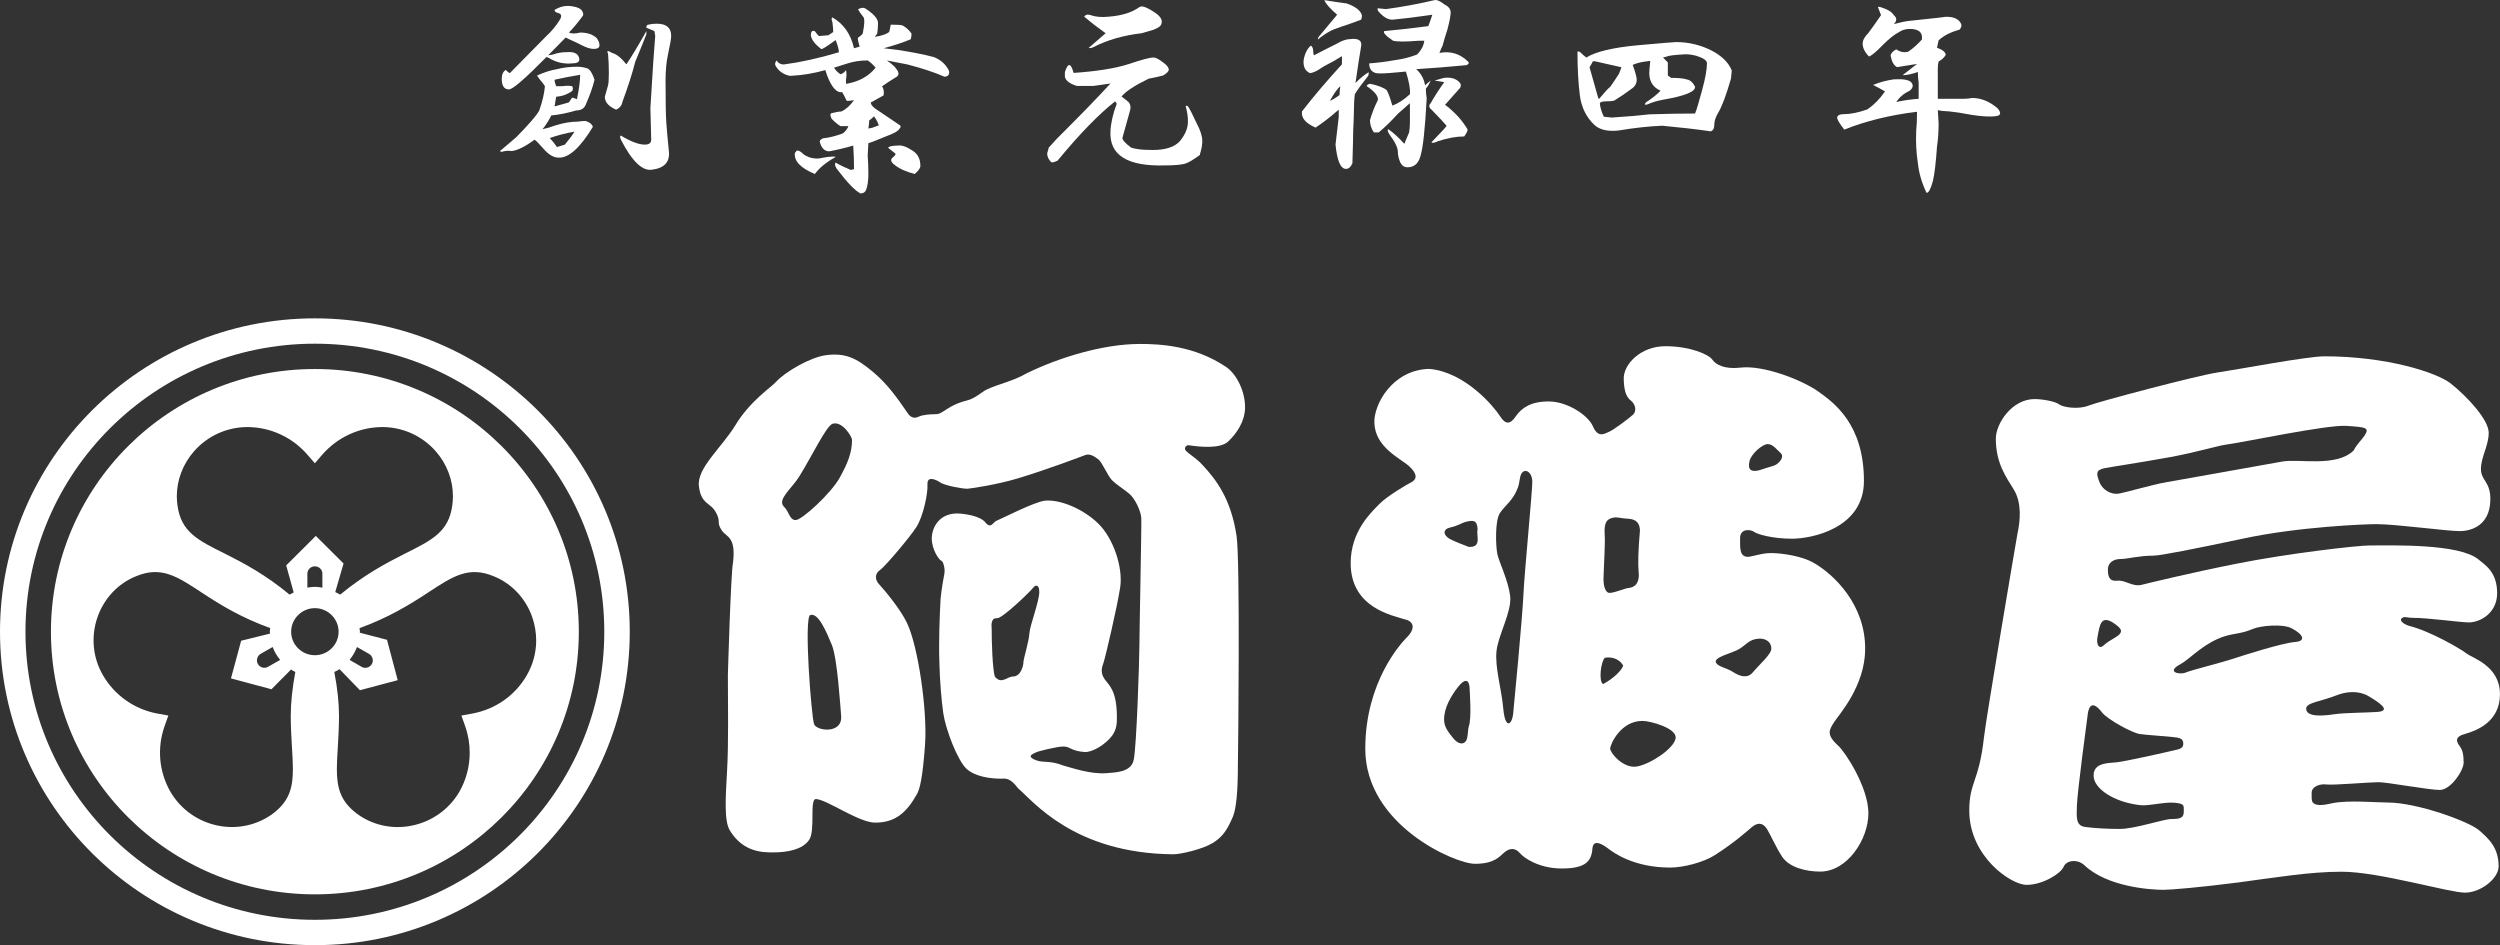 <?xml version="1.0" encoding="utf-8"?>
<!-- Generator: Adobe Illustrator 15.0.0, SVG Export Plug-In . SVG Version: 6.00 Build 0)  -->
<!DOCTYPE svg PUBLIC "-//W3C//DTD SVG 1.1//EN" "http://www.w3.org/Graphics/SVG/1.1/DTD/svg11.dtd">
<svg version="1.1" id="レイヤー_1" xmlns="http://www.w3.org/2000/svg" xmlns:xlink="http://www.w3.org/1999/xlink" x="0px"
	 y="0px" width="186.5px" height="70.509px" viewBox="-82 -25.509 186.5 70.509" enable-background="new -82 -25.509 186.5 70.509"
	 xml:space="preserve">
<rect x="-82" y="-25.509" width="186.5" height="70.509" fill="#333333" stroke="none"/>
<g>
	<g>
		<path fill-rule="evenodd" clip-rule="evenodd" fill="#FFFFFF" d="M-31.93-22.83c0,0.2-0.08,0.66-0.24,1.39
			c-0.12,0.56-0.18,1.21-0.18,1.94c0,1.57,0.02,2.64,0.06,3.2c0.04,0.53,0.1,1.19,0.18,2c0.12,0.85-0.3,1.33-1.25,1.45
			c-0.71,0.12-1.49-0.62-2.32-2.24c-0.08-0.2-0.08-0.3,0-0.3c0.75,0.45,1.35,0.67,1.78,0.67c0.32,0,0.48-0.12,0.48-0.37l-0.06-2.36
			c0.16-2.7,0.28-4.5,0.36-5.38l-0.06-0.36l-0.6-0.25v-0.06c0-0.12,0.08-0.18,0.24-0.18c0.12-0.04,0.3-0.06,0.54-0.06
			C-32.29-23.74-31.93-23.44-31.93-22.83z M-33.78-22.95c-0.24,0.6-0.51,1.29-0.83,2.05c-0.24,0.93-0.56,1.92-0.95,2.97
			c-0.05,0.28-0.2,0.48-0.48,0.6c-0.56-0.24-0.84-0.56-0.84-0.96c0.12-0.45,0.2-0.73,0.24-0.85c0.04-0.16,0.06-0.46,0.06-0.91
			c0-0.52-0.02-1.01-0.06-1.45c-0.12-0.24-0.02-0.26,0.3-0.06c0.32,0.08,0.68,0.36,1.07,0.85c0.36-0.53,0.86-1.36,1.49-2.48V-22.95z
			 M-40.63-19.56c0,0.12,0.04,0.28,0.12,0.48h0.47c0.28-0.04,0.52-0.04,0.72,0c0.08,0.12,0.08,0.24,0,0.36
			c-0.32,0.24-0.72,0.39-1.19,0.43l-0.12,0.72l1.07-0.3l0.24-0.36c0.16,0.04,0.28,0.08,0.36,0.12c0.16-0.77,0.24-1.37,0.24-1.82
			C-39.44-19.81-40.08-19.69-40.63-19.56z M-40.99-15.21c0.2,0.21,0.38,0.43,0.54,0.67l0.59-0.18l0.48-0.61l0.24-0.36
			C-39.82-15.57-40.43-15.41-40.99-15.21z M-38.55-24.65c0.08,0.16,0.08,0.28,0,0.36c-0.39,0.53-0.73,0.93-1.01,1.21
			c0.2,0.09,0.48,0.09,0.84,0c0.55,0,0.97,0.15,1.25,0.43c0.16,0.24,0.22,0.44,0.18,0.6c-0.04,0.13-0.18,0.19-0.42,0.19
			c-0.24,0-0.52-0.09-0.84-0.25c-0.31-0.16-0.65-0.32-1.01-0.48l-0.24-0.12l-1.31,1.33l0.36-0.06c0.32-0.12,0.67-0.18,1.07-0.18
			c0.56-0.04,0.86,0.14,0.9,0.54c0,0.2-0.18,0.3-0.54,0.3c-0.56,0.05-1.07-0.05-1.55-0.3c-0.12-0.08-0.24-0.14-0.36-0.18
			c-1.59,1.61-2.52,2.42-2.8,2.42c-0.36,0-0.54-0.26-0.54-0.79c0-0.32,0.1-0.54,0.3-0.66c0.12,0.12,0.22,0.2,0.3,0.24l2.74-2.78
			c0.36-0.33,0.68-0.71,0.96-1.15c0.19-0.29,0.18-0.47-0.06-0.55c-0.2-0.04-0.3-0.12-0.3-0.24c0.32-0.2,0.65-0.3,1.01-0.3
			C-39.02-25.03-38.66-24.89-38.55-24.65z M-38.19-20.41c0.2,0.08,0.38,0.36,0.54,0.85c-0.12,0.52-0.34,1.14-0.66,1.87
			c-0.12,0.28-0.35,0.42-0.71,0.42c-0.72,0.21-1.33,0.33-1.85,0.37c-0.2,0.4-0.42,0.74-0.66,1.03l0.48-0.12
			c0.68-0.25,1.27-0.39,1.79-0.43c0.2,0,0.46-0.02,0.77-0.06h0.18c0.28,0.08,0.46,0.22,0.54,0.43c-0.95,1.57-1.81,2.34-2.56,2.3
			c-0.36,0-0.72-0.21-1.08-0.61c-0.31-0.36-0.55-0.61-0.71-0.73c-0.72,0.53-1.29,0.81-1.73,0.85c-0.24-0.04-0.48-0.02-0.72,0.06
			c-0.16-0.04-0.17-0.08-0.06-0.12c0.32-0.28,0.7-0.6,1.14-0.97c0.95-0.97,1.53-1.63,1.72-2c0.24-0.68,0.38-1.29,0.42-1.81
			l-0.12-0.18c-0.24-0.28-0.39-0.49-0.47-0.61c0.51-0.24,1.01-0.4,1.49-0.48c0.47-0.12,0.97-0.18,1.49-0.18
			C-38.68-20.53-38.43-20.49-38.19-20.41z"/>
		<path fill-rule="evenodd" clip-rule="evenodd" fill="#FFFFFF" d="M-13.94-14.28c0.4,0.24,0.6,0.62,0.6,1.15
			c0,0.16-0.14,0.36-0.42,0.6c-0.63-0.16-1.13-0.38-1.49-0.67c-0.28-0.2-0.34-0.38-0.18-0.54c0.16-0.12,0.24-0.22,0.24-0.3
			l-0.54-0.43v-0.06c0.16-0.08,0.4-0.12,0.72-0.12C-14.73-14.69-14.37-14.57-13.94-14.28z M-17.22-15.92l0.3-0.06
			c0.12-0.04,0.28-0.1,0.48-0.18c-0.08-0.24-0.2-0.46-0.36-0.67c-0.12,0.12-0.24,0.22-0.36,0.31
			C-17.16-16.36-17.18-16.16-17.22-15.92z M-18.83-20.76l-0.95,0.3c0.12,0.2,0.28,0.36,0.48,0.49c0.16-0.04,0.3-0.15,0.41-0.31
			c0.05,0.2,0.05,0.45,0,0.73v0.3c0.96-0.16,1.69-0.56,2.21-1.21c-0.2-0.24-0.4-0.42-0.59-0.54C-17.83-21-18.35-20.92-18.83-20.76z
			 M-22.1-14.04c0.08,0.08,0.21,0.16,0.41,0.24c0.2,0.08,0.44,0.12,0.72,0.12l0.71-0.12c0.36-0.04,0.56-0.04,0.6,0
			c-0.72,0.4-1.23,0.83-1.55,1.27c-1.07-0.44-1.57-0.97-1.49-1.57c0.08-0.12,0.14-0.18,0.18-0.18C-22.4-14.28-22.26-14.2-22.1-14.04
			z M-16.5-23.79c0,0.29-0.02,0.55-0.06,0.79l-0.18,0.24c0.52-0.08,0.87-0.2,1.07-0.36c0.04-0.12,0.08-0.3,0.12-0.55
			c0.52,0,0.82,0.02,0.9,0.07c0.28,0.16,0.49,0.36,0.65,0.6c0,0.16-0.02,0.3-0.06,0.42c-0.59,0.25-1.27,0.47-2.02,0.67l1.01,0.12
			c1.07,0.16,1.99,0.34,2.74,0.54c0.52,0.21,0.9,0.55,1.13,1.03c0.04,0.28-0.07,0.43-0.35,0.43c-0.76-0.33-1.67-0.63-2.75-0.91
			l-1.54-0.3c0.23,0.16,0.43,0.32,0.59,0.48l0.18,0.24c0.16,0.24,0.12,0.43-0.12,0.55c-0.4,0.24-0.73,0.46-1.01,0.66
			c0.12,0.16,0.16,0.39,0.12,0.67l-0.96,0.54c0,0.12,0.1,0.27,0.3,0.43l1.79,1.21c0.16,0.08,0.18,0.18,0.06,0.3
			c-0.08,0.16-0.34,0.32-0.78,0.49c-0.31,0.12-0.71,0.28-1.19,0.48l-0.36,0.12l-0.05,0.91c0.03,0.4,0.05,0.87,0.05,1.39
			c0,0.49-0.05,0.89-0.18,1.21c-0.07,0.16-0.21,0.24-0.41,0.24c-0.4-0.2-1-0.82-1.79-1.87c-0.12-0.21-0.14-0.35-0.06-0.43
			c0.36,0.21,0.74,0.39,1.13,0.55l0.24-0.06c0-0.61-0.02-1.19-0.06-1.76c-0.52,0.16-1.11,0.3-1.79,0.43c-0.35,0-0.59-0.25-0.71-0.73
			c0-0.08,0.08-0.16,0.24-0.24c0.43-0.04,0.93-0.16,1.49-0.37c0.2-0.16,0.34-0.34,0.41-0.54h-0.59c-0.2-0.12-0.42-0.3-0.66-0.55
			c-0.12-0.24-0.12-0.38,0-0.42c0.32-0.08,0.56-0.12,0.72-0.12c0.35-0.16,0.67-0.45,0.95-0.85c-0.2,0.04-0.38,0.06-0.54,0.06
			c-0.15-0.32-0.27-0.54-0.35-0.66c-0.4,0.08-0.78-0.35-1.13-1.27l-0.12-0.37c-0.84,0.24-1.71,0.39-2.63,0.43
			c-0.47-0.09-0.83-0.33-1.07-0.73c-0.08-0.12-0.06-0.26,0.06-0.42c0.12,0.2,0.3,0.3,0.54,0.3c1.23-0.16,2.6-0.46,4.11-0.91
			c0-0.2-0.08-0.5-0.24-0.91c-0.68,0.49-1.03,0.71-1.07,0.67c-0.48-0.36-0.74-0.71-0.78-1.03c0-0.28,0.1-0.38,0.3-0.3
			c0.08,0.12,0.18,0.24,0.3,0.36l0.71-0.06l0.36-0.24c0-0.16-0.02-0.4-0.06-0.73c-0.08-0.2-0.08-0.32,0-0.36
			c0.84,0.48,1.37,1.25,1.61,2.3c0.16-0.04,0.3-0.08,0.42-0.12c-0.12-0.41-0.16-0.63-0.12-0.67c0.24-0.16,0.36-0.28,0.36-0.36
			c0.12-0.61,0.14-0.99,0.06-1.15c-0.2-0.24-0.34-0.45-0.42-0.61c0.24-0.12,0.42-0.14,0.54-0.06C-16.82-24.47-16.5-24.11-16.5-23.79
			z"/>
		<path fill-rule="evenodd" clip-rule="evenodd" fill="#FFFFFF" d="M4.11-24.6c0.44,0.28,0.62,0.56,0.54,0.84
			c-0.04,0.2-0.26,0.36-0.66,0.49l-0.83,0.24c-1.35,0.16-2.55,0.5-3.58,1.03c-0.16,0.08-0.28,0.1-0.36,0.06l1.26-1.09
			c-0.52-0.37-1.02-0.75-1.49-1.15c-0.16-0.08-0.12-0.16,0.12-0.24c0.11,0,0.29,0.04,0.53,0.12c0.2,0.04,0.42,0.06,0.66,0.06
			c1.07-0.04,1.9-0.24,2.5-0.61c0.16-0.12,0.28-0.18,0.36-0.18C3.36-25.03,3.68-24.89,4.11-24.6z M4.77-20.85
			c0.28,0.2,0.42,0.38,0.42,0.54c0,0.12-0.14,0.26-0.42,0.43c-0.28,0.08-0.64,0.16-1.08,0.24c-1.07,0.52-1.74,0.97-2.02,1.33
			l0.53,0.42c0.12,0.16,0.16,0.34,0.12,0.55c-0.2,0.72-0.39,1.43-0.59,2.12c0,0.16,0.22,0.4,0.65,0.72
			c0.08,0.04,0.26,0.08,0.54,0.12c0.24,0.04,0.6,0.06,1.07,0.06c0.96,0,1.63-0.22,2.03-0.66c0.4-0.49,0.6-0.97,0.6-1.45
			c0-0.33-0.04-0.65-0.12-0.97c-0.08-0.21-0.04-0.27,0.12-0.18c0.16,0.24,0.37,0.66,0.65,1.27c0.28,0.52,0.42,0.96,0.42,1.33
			c0,0.24-0.04,0.5-0.12,0.78c-0.04,0.13-0.06,0.21-0.06,0.25c-0.48,0.36-0.86,0.58-1.13,0.66c-0.32,0.08-0.82,0.12-1.49,0.12
			c-2.78,0.08-4.14-0.76-4.05-2.54c0.03-0.64,0.19-1.33,0.47-2.06l-0.12-0.18c-1.23,0.97-2.66,2.44-4.29,4.42
			c-0.24,0.12-0.4,0.16-0.48,0.12c-0.2-0.2-0.3-0.42-0.3-0.66l0.12-0.43l0.6-0.66c1.75-1.74,3.08-3.11,4-4.12
			c-0.6,0.08-1.02,0.14-1.26,0.18h-0.95h-0.3c-0.52-0.16-0.82-0.38-0.89-0.67v-0.36c0.23-0.72,0.45-0.7,0.65,0.06
			c1.75-0.12,3.12-0.34,4.11-0.66c0.96-0.32,1.57-0.49,1.85-0.49C4.21-21.22,4.45-21.1,4.77-20.85z"/>
		<path fill-rule="evenodd" clip-rule="evenodd" fill="#FFFFFF" d="M26.87-19.38c0.12,0.12,0.14,0.26,0.06,0.42l-1.13,1.27
			l0.24,0.18c0.59,0.49,1.069,1.03,1.431,1.64c0.039,0.08-0.041,0.26-0.24,0.54c-0.601,0-1.25,0.12-1.971,0.36
			c-0.279,0.13-0.43,0.15-0.47,0.07c0.63-0.65,1.01-1.05,1.13-1.22c-0.16-0.2-0.54-0.6-1.13-1.21c-0.2-0.16-0.22-0.32-0.06-0.48
			c0.27-0.48,0.609-1.01,1.01-1.57L25.02-19.5l0.66-0.19C26.2-19.77,26.59-19.66,26.87-19.38z M25.74-25.19
			c0.32,0.16,0.48,0.36,0.48,0.6c0,0.24-0.08,0.67-0.24,1.27c-0.16,0.49-0.28,0.89-0.36,1.21c-0.08,0.16-0.16,0.35-0.24,0.55
			c0.841-0.16,1.55,0.06,2.149,0.66c0.08,0.08,0.041,0.17-0.119,0.25c-1.23,0.12-2.48,0.22-3.76,0.3c0.359,0.32,0.58,0.72,0.66,1.21
			c0.119-0.12,0.26-0.24,0.42-0.36c-0.121,0.28-0.24,0.48-0.36,0.6c0,0.24,0.021,0.48,0.06,0.73c-0.119,2.3-0.279,3.75-0.479,4.36
			c-0.16,0.52-0.47,0.78-0.95,0.78c-0.24,0-0.42-0.12-0.54-0.36c-0.12-0.28-0.181-0.55-0.181-0.79c0-0.32-0.219-0.76-0.649-1.33
			c-0.12-0.2-0.14-0.32-0.06-0.36c0.4,0.28,0.789,0.64,1.189,1.09c0.16-0.37,0.28-0.65,0.36-0.85c0.04-0.24,0.06-0.49,0.06-0.73
			v-1.45l-0.9,0.79c-0.51,0.56-0.989,1.03-1.43,1.39H20.49c-0.19-0.28-0.29-0.59-0.29-0.91c0.12-0.44,0.31-0.95,0.59-1.51
			c0.04-0.28-0.229-0.63-0.83-1.03c0-0.08,0.08-0.14,0.24-0.18c0.59,0.12,1.01,0.28,1.25,0.48c0.12,0.2,0.26,0.59,0.42,1.15
			c0.43-0.16,0.87-0.44,1.31-0.85c0.041-0.36-0.06-0.92-0.3-1.69l-0.659,0.06c-0.83,0.08-1.351,0.1-1.551,0.06
			c-0.35-0.08-0.529-0.32-0.529-0.73c0.59-0.04,1.229-0.12,1.899-0.24c0.601-0.08,1.16-0.22,1.67-0.42
			c0.319-0.32,0.5-0.67,0.54-1.03h-0.42c-0.95,0.08-1.59,0.08-1.91,0l-0.41-0.3c-0.24-0.2-0.32-0.35-0.24-0.42
			c0.99-0.09,2.08-0.21,3.28-0.37c0.08-0.2,0.181-0.48,0.3-0.85l-0.42,0.06c-0.83,0.12-1.689,0.23-2.56,0.31
			c-0.36,0-0.72-0.23-1.08-0.67c-0.04-0.12-0.04-0.18,0-0.18l0.601,0.06c1.189-0.16,2.399-0.38,3.629-0.67
			C25.18-25.54,25.42-25.44,25.74-25.19z M17.21-17.99c0.21-0.08,0.44-0.22,0.72-0.43c0-0.24,0.021-0.46,0.061-0.66
			C17.79-18.92,17.529-18.56,17.21-17.99z M18.471-25.25c0.67,0.24,1.049,0.54,1.129,0.9c0,0.12-0.02,0.23-0.06,0.31l-0.649,0.24
			c-0.601,0.2-1.061,0.36-1.381,0.48c-0.31,0.13-0.65,0.33-1.01,0.61c-0.2,0.2-0.24,0.18-0.12-0.06l1.37-1.64
			c-0.55-0.48-0.87-0.84-0.95-1.09C17.32-25.41,17.87-25.33,18.471-25.25z M19.54-22.05c-0.12,0.69-0.261,1.6-0.42,2.73
			c0.319-0.33,0.64-0.59,0.96-0.79c0.04,0,0.04,0.08,0,0.24c-0.48,0.61-0.82,1.07-1.01,1.39C19.02-18.07,19-17.63,19-17.14
			c0,0.24-0.02,0.68-0.05,1.33c0,0.52-0.03,1.35-0.06,2.48c-0.121,0.28-0.281,0.42-0.48,0.42c-0.4,0-0.66-0.6-0.78-1.81
			c0.08-0.65,0.16-1.33,0.24-2.06v-0.55c-0.601,0.53-1.17,0.97-1.729,1.34c-0.75-0.33-1.091-0.73-1.011-1.21
			c0.91-1.18,1.91-2.34,2.979-3.51v-0.61l-0.6,0.36c-0.55,0.28-0.91,0.49-1.07,0.61c-0.239,0.16-0.479,0.26-0.709,0.3
			c-0.36-0.16-0.521-0.48-0.48-0.97c0.08-0.48,0.26-0.84,0.54-1.09c0.11,0.09,0.17,0.2,0.17,0.37c0,0.16,0.021,0.28,0.06,0.36
			c0.681-0.36,1.24-0.64,1.67-0.85c0.4-0.24,0.74-0.36,1.021-0.36C19.34-22.67,19.62-22.49,19.54-22.05z"/>
		<path fill-rule="evenodd" clip-rule="evenodd" fill="#FFFFFF" d="M42.3-21.28l-0.239,0.06l0.359,0.37v0.97l0.24,0.18
			c0.55,0,0.949,0.04,1.189,0.12c0.24,0.04,0.44,0.22,0.601,0.54c0.04,0.37-0.761,0.69-2.39,0.97c-0.44,0.08-0.83,0.2-1.19,0.36
			c-0.2,0.04-0.22-0.02-0.06-0.18c0.439-0.28,0.789-0.56,1.069-0.85c-0.63-0.28-0.909-0.8-0.83-1.57l0.06-0.66l-0.42,0.06
			c-0.319,0.04-0.609,0.12-0.89,0.24c0.11,0.28,0.21,0.6,0.29,0.97c0.051,0.36-0.09,0.64-0.41,0.84l-0.6,0.43
			c-0.359,0.24-0.58,0.38-0.65,0.42c-0.119,0.04-0.32,0.06-0.6,0.06c-0.32,0-0.48,0.06-0.48,0.18c0.041,0.33,0.141,0.65,0.301,0.97
			l0.6,0.06c1.23-0.08,2.16-0.16,2.8-0.24c1.229-0.04,2.36-0.06,3.4-0.06c0.12-0.28,0.29-0.87,0.53-1.75
			c0.24-0.89,0.359-1.56,0.359-2c0-0.21-0.26-0.39-0.77-0.55c-0.28-0.08-0.561-0.12-0.84-0.12C42.939-21.42,42.46-21.36,42.3-21.28z
			 M37.23-18.19l0.06,0.06c0.399-0.48,0.681-0.79,0.84-0.91c0.2-0.28,0.41-0.6,0.649-0.97l0.181-0.48l-1.851-0.42
			c-0.159-0.04-0.25-0.04-0.299,0c-0.031,0.08-0.11,0.22-0.23,0.42C36.779-19.77,37-19,37.23-18.19z M45.641-21.76
			c0.789,0.4,1.31,0.91,1.549,1.51l-0.06,0.61c-0.36,1.25-0.68,2.09-0.95,2.54c-0.199,0.32-0.3,0.64-0.3,0.97
			c0,0.2-0.08,0.34-0.239,0.42c-1.111-0.16-2.33-0.3-3.641-0.42c-0.99,0.04-2.09,0.16-3.279,0.36c-0.791,0.08-1.391-0.06-1.781-0.42
			c-0.6-0.57-0.959-1.29-1.08-2.18c-0.119-0.93-0.18-2.02-0.18-3.27c0-0.04,0.061-0.04,0.18,0c0.201,0.2,0.361,0.34,0.48,0.42
			c0.721-0.44,1.99-0.74,3.811-0.91c1.789-0.16,2.75-0.24,2.869-0.24C43.971-22.37,44.84-22.16,45.641-21.76z"/>
		<path fill-rule="evenodd" clip-rule="evenodd" fill="#FFFFFF" d="M59.279-24.38c0.24,0.21,0.24,0.43,0,0.67
			c0.441-0.12,0.811-0.2,1.131-0.24c1.949-0.2,2.82-0.3,2.619-0.3c0.641-0.04,1.061,0.12,1.25,0.48c0.08,0.16,0.051,0.32-0.109,0.48
			c-0.641,0.17-1.16,0.43-1.55,0.79l-0.12,0.55c0.43,0.16,0.65,0.34,0.65,0.54c-0.121,0.2-0.291,0.36-0.53,0.49
			c-0.04,0.16-0.06,0.32-0.06,0.48v2.3h1.969c0.191,0,0.391-0.02,0.591-0.06c0.67,0,1.31,0.26,1.909,0.78
			c0.24,0.29,0.24,0.47,0,0.55c-0.52,0.12-1.489,0.04-2.92-0.24c-0.56-0.08-0.959-0.12-1.199-0.12l-0.35-0.06l0.06,0.96
			c0,0.65-0.04,1.24-0.12,1.76c-0.08,1.17-0.18,2.02-0.3,2.54c-0.16,0.61-0.32,0.91-0.479,0.91c-0.351-0.73-0.57-1.47-0.65-2.24
			c-0.12-0.77-0.16-1.57-0.12-2.42c0.04-0.36,0.06-0.83,0.06-1.39c-1.99,0.24-3.8,0.68-5.43,1.33c-0.35-0.45-0.53-0.75-0.53-0.91
			c0.04-0.16,0.19-0.24,0.47-0.24c0.521,0,1.121-0.12,1.791-0.36c0.479-0.33,0.92-0.77,1.31-1.34c-0.271-0.16-0.57-0.32-0.89-0.48
			c0.479-0.2,0.99-0.34,1.549-0.42c0.711-0.04,1.15,0.04,1.311,0.24c0.16,0.2,0.12,0.4-0.119,0.6c-0.441,0.21-0.771,0.49-1.011,0.85
			c0.55-0.12,1.11-0.2,1.67-0.24v-1.21c-0.04-0.24-0.06-0.51-0.06-0.79c-0.44,0.16-0.82,0.24-1.141,0.24l1.08-0.84
			c-0.72,0.12-1.21,0.2-1.49,0.24c-0.24-0.12-0.399-0.41-0.479-0.85c0-0.16,0.14-0.32,0.42-0.48c0.28,0.2,0.569,0.26,0.89,0.18
			c0.4-0.28,0.74-0.59,1.021-0.91c0.069-0.52-0.22-0.79-0.899-0.79c-0.32,0-0.591,0.08-0.83,0.25c-0.32,0.16-0.721,0.48-1.201,0.96
			c-0.469,0.49-0.81,0.77-1.01,0.85c-0.32-0.32-0.479-0.64-0.479-0.97c0-0.24,0.14-0.5,0.42-0.78c0.36-0.49,0.68-0.93,0.95-1.34
			l-0.23-0.6c0.04-0.04,0.16-0.02,0.35,0.06C58.84-24.8,59.12-24.62,59.279-24.38z"/>
	</g>
	<g>
		<g>
			<g>
				<path fill-rule="evenodd" clip-rule="evenodd" fill="#FFFFFF" d="M-58.51,43.109c-11.92,0-21.59-9.619-21.59-21.489
					s9.67-21.49,21.59-21.49c11.92,0,21.59,9.62,21.59,21.49S-46.59,43.109-58.51,43.109z M-58.51-1.76
					C-71.48-1.76-82,8.71-82,21.62C-82,34.529-71.48,45-58.51,45c12.97,0,23.49-10.471,23.49-23.38
					C-35.02,8.71-45.54-1.76-58.51-1.76z"/>
			</g>
			<g>
				<path fill-rule="evenodd" clip-rule="evenodd" fill="#FFFFFF" d="M-45.19,17.471c-1.86-0.761-3.02,0-4.93,1.26
					c-1.31,0.859-2.9,1.84-5.06,2.619c0.01,0.09,0.03,0.18,0.03,0.271l-0.01,0.069l2.03,0.531l0.8,3.01l-2.82,0.75l-1.52-1.57
					c-0.12,0.08-0.25,0.14-0.39,0.21c0.23,1.19,0.35,2.31,0.35,3.28c0,0.85-0.05,1.629-0.09,2.35c-0.04,0.6-0.07,1.13-0.07,1.62
					c0,1.37,0.26,2.36,1.43,3.271c1.16,0.889,2.66,1.239,4.12,0.949c1.51-0.29,2.81-1.21,3.58-2.52c0.52-0.9,0.78-1.91,0.78-2.93
					c0-0.66-0.11-1.33-0.34-1.98l-0.28-0.79l0.82-0.149c1.72-0.32,3.19-1.351,4.05-2.841c0.47-0.8,0.71-1.71,0.71-2.61
					c0-0.58-0.1-1.17-0.29-1.729C-42.78,19.13-43.83,18.01-45.19,17.471z M-58.51,2.02c-10.87,0-19.69,8.78-19.69,19.6
					c0,10.819,8.82,19.59,19.69,19.59c10.87,0,19.69-8.771,19.69-19.59C-38.82,10.8-47.64,2.02-58.51,2.02z M-58.51,19.859
					c-0.97,0-1.77,0.791-1.77,1.761s0.8,1.75,1.77,1.75c0.97,0,1.77-0.78,1.77-1.75S-57.54,19.859-58.51,19.859z M-59.07,17.29v1.04
					c0.18-0.03,0.37-0.061,0.56-0.061c0.19,0,0.37,0.03,0.56,0.061v-1.04c0-0.31-0.25-0.55-0.56-0.55
					C-58.82,16.74-59.07,16.98-59.07,17.29z M-61.75,25.91l-3.02-0.811l0.76-2.81l2.15-0.53l-0.01-0.14
					c0-0.091,0.02-0.181,0.03-0.271C-64,20.57-65.6,19.59-66.9,18.73c-1.91-1.26-3.07-2.021-4.93-1.26
					c-1.36,0.539-2.41,1.659-2.9,3.069c-0.5,1.45-0.35,3.03,0.42,4.34c0.86,1.479,2.33,2.521,4.04,2.841l0.83,0.149l-0.28,0.79
					c-0.58,1.63-0.42,3.42,0.44,4.91c0.77,1.31,2.07,2.229,3.57,2.52c1.47,0.29,2.97-0.061,4.13-0.949
					c1.17-0.91,1.43-1.9,1.43-3.271c0-0.49-0.03-1.021-0.07-1.62c-0.04-0.721-0.09-1.5-0.09-2.35c0-0.971,0.12-2.09,0.34-3.28
					c-0.11-0.06-0.22-0.11-0.32-0.181L-61.75,25.91z M-55.02,24.24c0.26,0.15,0.6,0.06,0.76-0.211c0.15-0.26,0.06-0.6-0.21-0.76
					l-0.9-0.51c-0.13,0.35-0.32,0.67-0.55,0.961L-55.02,24.24z M-60.09,18.689l-0.56-2.02l2.21-2.199l2.07,2.059l-0.62,2.131
					c0.13,0.061,0.25,0.119,0.37,0.189c1.75-1.449,3.4-2.34,4.79-3.039c2.05-1.021,3.3-1.631,3.57-3.61
					c0.03-0.229,0.05-0.45,0.05-0.681c0-1.22-0.45-2.41-1.28-3.359c-1.01-1.15-2.46-1.81-3.98-1.81c-1.72,0-3.36,0.759-4.5,2.07
					l-0.54,0.63l-0.55-0.63c-1.13-1.311-2.77-2.07-4.49-2.07c-1.52,0-2.97,0.66-3.98,1.81c-0.83,0.949-1.28,2.14-1.28,3.359
					c0,0.23,0.02,0.451,0.05,0.681c0.27,1.979,1.51,2.59,3.57,3.61c1.39,0.699,3.04,1.58,4.79,3.039
					C-60.3,18.79-60.19,18.74-60.09,18.689z M-62.76,24.029c0.16,0.271,0.5,0.361,0.76,0.201l0.9-0.51
					c-0.24-0.291-0.43-0.611-0.56-0.961l-0.9,0.51C-62.82,23.43-62.91,23.77-62.76,24.029z"/>
			</g>
		</g>
		<path fill-rule="evenodd" clip-rule="evenodd" fill="#FFFFFF" d="M-5.65,23.88c0,0.24-0.18,1.08-0.79,1.08
			c-0.42,0-0.85,0.61-1.34,0.011c-0.18-0.5-0.25-2.74-0.24-3.591c-0.02-0.18-0.08-0.819,0.4-0.771c0.38,0.041,2.46-1.969,2.68-2.26
			c0.22-0.279,0.47-0.24,0.47,0.311c0,0.699-0.7,2.48-0.74,3.09C-5.24,22.359-5.65,23.63-5.65,23.88z M-19.36,10.13
			c-0.63,1.149-2.84,3.19-3.3,3.16c-0.47-0.03-0.47-0.66-0.88-1.021c-0.47-0.549,0.6-1.319,1.17-2.24
			c1.01-1.639,2.03-3.799,2.49-3.929c0.73-0.21,1.44,0.98,1.44,1.2C-18.44,8.23-18.73,8.99-19.36,10.13z M-21.27,28.51
			c-0.2-0.529-0.78-7.99-0.28-8.14c0.6-0.181,1.19,1.229,1.61,2.239c0.41,1.021,0.63,4.591,0.69,5.311
			C-19.15,29.25-21.07,29.04-21.27,28.51z M7.68,9.15c-0.46-0.5-0.93-0.74-1.22-1.041C6.32,7.96,6.44,7.67,6.71,7.71
			c0.8,0.12,2.33,0.28,2.92-0.29c0.62-0.59,1.21-1.45,1.25-2.45c0.04-1.21-0.601-2.56-1.42-3.11C7.09,0.27,4.54,0.15,3.04,0.15
			c-2.76,0-6.07,1.02-8.47,2.2C-6.45,2.94-7.6,3.16-8.41,3.56c-0.25,0.11-0.87,0.66-1.4,0.79c-1.55,0.38-1.82,1.05-2.39,1.04
			c-0.38,0-0.99,0.04-1.28,0.19c-0.46,0.23-0.73-0.16-0.78-0.23c-0.87-1.27-1.59-2.27-2.67-3.16c-1.18-0.98-2.02-1.4-3.47-1.2
			c-1.14,0.15-3.04,1.24-3.73,2.01c-0.35,0.39-1.92,1.41-3.01,3.21c-1.04,1.7-2.9,3.21-2.72,4.569c0.17,1.371,0.86,1.16,1.28,1.961
			c0.39,0.72-0.01,0.68,0.44,1.34c0.35,0.5,1.06,0.43,0.82,2.41c-0.16,0.72-0.38,8.34-0.38,8.34c0,2.109,0.06,5.09-0.06,7.141
			c-0.11,2.029-0.23,3.739,0.2,4.459c0.99,1.65,2.48,1.65,3.23,1.65c1.1,0,2.19-0.21,2.69-0.93c0.49-0.711,0-3.08,0.52-3.051
			c0.83,0.051,3.19,1.76,4.41,1.76c1.5,0,2.34-0.75,3.11-2.119c0.22-0.381,0.43-1.221,0.61-3.721c0.18-2.51-0.52-7.359-1.36-9.08
			c-0.5-1.039-1.67-2.43-2.05-2.84c-0.36-0.369-0.34-0.83,0.07-1.1c0.37-0.26,2.2-2.42,2.7-3.2c0.5-0.79,0.86-2.489,0.82-3.17
			c-0.04-0.68,0.66-0.351,0.98-0.13c0.32,0.21,1.67,0.471,2.02,0.45c0.35-0.03,2.21-0.31,3.74-0.771c2.26-0.68,4.79-1.65,5.03-1.74
			C-0.65,8.3-0.3,8.59-0.05,8.77c0.25,0.181,0.69,1.221,1,1.541c0.4,0.39,0.76,0.569,1.29,1.01c0.43,0.35,0.87,1.3,0.9,1.81
			C3.17,13.6,3,21.609,3,22.609S2.79,30.27,2.57,31.2c-0.21,0.93-1.4,0.909-2.04,0.97c-1.2,0.09-2.56-0.4-3.24-0.58
			c-0.97-0.39-1.45-0.17-2.01-0.39c-0.82-0.32-0.11-0.5,0-0.58c0.1-0.07,1.55-0.44,2.06-0.44c0.5,0,0.56,0.34,1.57,0.41
			c0.58,0.04,1.54-0.55,2.04-1.199C1.31,28.91,1.32,28.439,1.32,28c0-2.061-0.63-2.42-0.92-2.85s-0.24-0.791-0.09-1.18
			c0.14-0.391,1.04-4.221,1.26-5.691c0.21-1.459-0.51-3.649-1.66-4.75c-1.15-1.109-2.85-1.789-3.95-1.689
			c-0.79,0.08-3.31,1.381-3.6,1.49c-0.29,0.1-0.43,0.689-0.89,0.09c-0.13-0.16-0.61-0.49-1.76-0.609
			c-1.62-0.17-2.19,1.039-2.2,1.819c-0.01,0.88,0.57,1.66,0.71,1.69c0.15,0.039,0.3,0.609,0.23,0.97c-0.07,0.36-0.2,1.09-0.28,1.84
			c-0.07,1.261-0.15,3.2-0.09,4.83c0.03,1.24,0.14,2.69,0.29,3.74c0.18,1.22,1.05,3.479,1.71,4.12c0.63,0.609,1.81,0.76,2.57,0.76
			c0.35,0,0.67-0.12,1.3,0.72c1.09,0.91,4.13,4.851,11.56,4.921c0.53,0.01,2.18-0.371,2.94-0.83c0.76-0.461,1.09-0.98,1.51-1.94
			c0.39-0.9,0.38-3.06,0.39-4.101c0.021-1.029,0.17-15.09-0.1-16.869C9.83,11.689,8.72,10.26,7.68,9.15z"/>
		<path fill-rule="evenodd" clip-rule="evenodd" fill="#FFFFFF" d="M48.76,24.65c-0.39,0.47-0.949,0.31-1.449-0.01
			c-0.48-0.32-1.061-0.381-1.281-0.681c-0.309-0.44,1.23-0.739,1.73-1.06c0.51-0.311,0.711-0.7,1.4-0.76
			c0.48-0.051,0.98,0.18,0.98,0.75C50.141,23.3,49.27,24.04,48.76,24.65z M40.13,31.67c-1.021,0.189-2.01-1.01-2.01-1.33
			c0-0.311,0.771-2.07,2.409-2.07c0.57,0,2.601,0.541,2.471,1.301C42.88,30.33,41.141,31.48,40.13,31.67z M37.6,25.52
			c-0.35-0.14-0.199-1.64,0.121-1.959c0.319-0.061,0.989-0.051,1.369,0.58C38.99,24.5,38.37,25.1,37.6,25.52z M37.71,14.38
			c-0.069-0.97,0.19-1.22,0.761-1.29c0.199-0.02,0.52,0.07,0.869,0.09c0.37,0.021,0.98,0.051,1,0.891c-0.13,1.4-0.15,2.58-0.1,3.039
			c0.08,0.641-0.09,1.19-0.79,1.25c-0.261,0.031-0.95,0.341-1.36,0.361c-0.32,0.02-0.47-0.5-0.47-1.021
			C37.641,16.7,37.76,15.02,37.71,14.38z M31.65,18.8c-0.061,1.58-0.721,8.5-0.771,8.97c-0.101,0.82-0.601,1.15-0.739-0.459
			c-0.131-1.451-0.631-3.051-0.5-4.25c0.129-1.201,1.149-2.951,1.02-4.09c-0.131-1.141-0.82-2.541-0.95-3.111
			c-0.13-0.569-0.2-2.52,0.181-3.09C30.3,12.15,30.9,11.82,31.25,10.82c0.109-0.291,0.109-0.75,0.24-0.98
			c0.25-0.449,0.8-0.16,0.82,0.561C32.33,10.971,31.721,17.221,31.65,18.8z M27.57,15.29c-0.32-0.11-1.18-0.46-1.41-0.59
			c-0.52-0.29-0.54-0.729,0.029-0.86c0.57-0.119,0.86-0.34,1.121-0.41c0.549-0.13,0.89-0.199,0.92,0.57
			C28.1,14.38,28.59,15.35,27.57,15.29z M27.57,28.689c-0.07,0.201-0.051,0.801-0.19,1.051c-0.2,0.33-0.601,0.279-0.97-0.18
			c-0.4-0.49-0.67-0.851-0.68-1.36c-0.021-0.91,0.539-1.82,1.039-2.46c0.5-0.65,0.82-0.57,0.86,0.029
			C27.65,26.221,27.79,28.1,27.57,28.689z M48.51,8.91c0.12-0.57,0.98-1.29,1.36-1.29c0.39,0,0.69,0.43,0.97,0.67
			c0.23,0.21,0.07,0.569-0.311,0.84C50.33,9.27,49.87,9.35,49.62,9.45C48.54,9.859,48.38,9.48,48.51,8.91z M55.13,30.12
			c-0.93-0.841-0.659-1.19-0.31-1.75c0.32-0.511,2.32-2.681,2.32-5.46c0.029-3.28-2.311-5.58-3.891-6.46
			c-0.84-0.47-2.23-0.681-3.04-0.7c-0.729-0.02-1.42,0.25-1.78,0.279c-0.67,0.021-0.619-0.629-0.619-1.389
			c0-0.75,0.789-0.66,1.049-0.471c0.25,0.189,1.4,0.51,2.83,0.51c1.42,0,5.36-0.75,5.36-4.31c0-4.23-2.229-5.83-3.39-6.66
			c-1.2-0.86-4.12-2.01-5.85-1.79c-1.131,0.13-1.82-0.22-2.07-0.6c-0.26-0.38-1.641-1-3.5-1c-1.87,0-3.131,1.37-3.11,2.42
			c0.021,1.05,0.24,1.41,0.56,1.66C40,4.65,40.109,5.15,39.83,5.42c-0.29,0.27-1.49,1.17-1.811,1.29
			c-0.319,0.13-0.799,0.479-1.18-0.4c-0.38-0.88-1.96-1.87-3.29-1.87c-1.329-0.01-2.021,0.47-2.45,1.08c-0.42,0.62-0.77,0.7-1.209,0
			c-0.44-0.69-2.601-3.29-5.281-3.51c-2.779,0.08-4.149,2.71-4.08,4.04c0.061,1.82,1.951,2.64,2.58,3.21
			c0.641,0.57,0.611,0.99,0.17,1.211c-0.309,0.149-1.809,1.039-2.359,1.6c-0.63,0.64-2.16,2.05-2.16,4.43
			c0,3.41,3.27,3.92,4.01,4.189c0.701,0.131,0.86,0.681,0.17,1.36c-0.439,0.44-3.09,3.33-3.09,8.3c0,5.69,6.7,8.58,8.18,8.58
			c1.471,0,1.83-0.55,2.181-0.84c0.44-0.369,0.83-0.35,1.181,0.051c0.289,0.34,1.389,1.139,3.129,1.139s2.201-0.529,2.271-1.469
			c0.06-0.84,0.89-0.24,1.229,0.02c0.351,0.26,1.851,1.38,4.57,1.38c1,0,2.5-0.39,3.34-0.931c1.5-0.959,2.41-1.799,2.75-2.079
			c0.4-0.341,0.811-0.39,1.141,0.14c0.24,0.381,0.67,1.381,1.14,2.08c0.53,0.78,1.761,1.09,2.83,1.09c2.01,0,3.59-2.4,3.59-4.35
			C57.38,33.221,55.66,30.6,55.13,30.12z"/>
		<path fill-rule="evenodd" clip-rule="evenodd" fill="#FFFFFF" d="M90.04,27.359c-0.011-0.459,1.09-0.529,2.271-1
			c0.729-0.289,1.649-0.369,2.39,0.07c0.75,0.45,1.729,1.08,0.68,1.17c-0.8,0.061-2.45,0.061-3.21,0.17
			C91.43,27.88,90.05,28.04,90.04,27.359z M89.23,22.38c-1.03,0.091-3.74,0.96-4.82,1.31c-1.141,0.36-2.881,0.771-3.381,0.98
			c-0.42,0.17-1.489-0.04-0.369-0.63c0.6-0.319,1.46-1.28,2.72-1.86c1.08-0.5,1.61-0.31,2.681-0.77
			c0.59-0.25,2.209-0.391,2.869-0.061C89.84,21.811,90.04,22.32,89.23,22.38z M80.91,35.05c0,0.479-0.32,0.54-0.92,0.54
			s-2.7,0.74-3.86,0.74c-0.87,0-1.89-0.051-2.59-0.15s-0.63-0.729-0.601-1.63c0.021-0.899,0.74-6.3,0.811-6.81
			c0.07-0.52,0.32-1.07,1.061-0.1c0.43,0.549,2.289,1.539,2.81,1.609c0.53,0.08,2.069,0.17,2.521,0.23
			c0.369,0.049,0.77,0.06,0.729,0.539c-0.011,0.16-0.08,0.311-0.479,0.4c-1.131,0.27-3.801,0.859-4.471,0.939
			c-0.67,0.07-1.74,0.021-1.74,0.99c0,0.971,1.51,1.99,3.49,2.211c0.67,0.069,1.82-0.261,2.57-0.181
			C80.98,34.45,80.91,34.57,80.91,35.05z M74.48,21.971c0.16-0.801,0.22-1.691,1.27-0.951c0.471,0.34,0.74,0.601,0.09,1
			c-0.369,0.211-0.689,0.41-0.9,0.61C74.54,23,74.37,22.48,74.48,21.971z M74.99,9.42c0.31-0.07,2.72-0.43,4.91-0.83
			c1.91-0.35,3.6-0.859,4.16-0.93c1.189-0.15,7.51-1.49,8.959-1.4c1.521,0.1,1.771,0.13,1.36,0.75c-0.19,0.28-0.58,0.65-0.8,1.09
			c-1.29,1.26-4.04,0.601-5.311,0.82C87,9.141,80.65,10.29,79.57,10.471c-0.98,0.17-3.03,0.77-3.551,0.85
			c-0.52,0.07-1.18-0.271-1.399-0.87C74.391,9.859,74.311,9.561,74.99,9.42z M102.939,36.43c-0.76-0.66-4.629-2.07-6.81-2.07
			c-0.819,0-2.899-0.189-4.09,0.041c-0.44,0.09-1.25,0.31-1.521-0.07c-0.09-0.12-0.069-0.471-0.069-0.689
			c0-0.521,0.7-0.69,1.079-0.631c0.49,0.07,3.23-0.17,3.9-0.17s3.771,0.58,4.58,0.58c0.82,0,1.78-1.449,1.78-2.04
			c0-0.601-0.08-0.94-0.3-1.239c-0.221-0.291-0.42-0.681,0.4-0.9c0.81-0.23,2.609-0.87,2.609-2.961c0-2.119-2.029-2.68-2.49-3.039
			c-0.46-0.36-2.76-1.69-4.289-2.061c-0.531-0.17-0.841-0.5-0.391-0.65c0.08-0.029,0.391,0.051,0.65,0.051
			c1.119-0.01,3.539,0.34,4.209,0.34c0.82,0,2.101-0.689,2.101-2.18c0-1.61-0.92-2.11-1.399-2.52
			c-1.431-1.181-6.32-1.041-8.111-1.041c-0.92,0-6.119,0.6-9.869,1.35c-3.551,0.701-6.881,1.521-7.11,1.58
			c-0.71,0.19-1.239-0.369-1.85-0.299c-0.601,0.06-0.7-0.32-0.7-0.84c0-0.521,0.439-0.781,0.96-0.781s1.34-0.25,2.46-0.25
			c0.5,0,3.17-0.529,6.66-1.27c4.16-0.891,9.13-1.08,9.939-1.08c1.49,0,5.25,0.52,6.221,0.52c0.97,0,2.22-0.489,2.289-2.239
			c0.061-1.46-0.699-1.5-0.699-2.39c0-0.9,0.58-1.74,0.58-2.71c0-0.96-1.59-2.69-2.83-3.67c-1.03-0.82-4.77-2.03-9.439-2.03
			c-1.271,0-6.49,0.99-7.98,1.21c-1.49,0.22-8.87,2.17-9.61,2.47c-0.75,0.3-1.88,0.13-2.18-0.09c-0.29-0.23-1.25-0.4-1.841-0.4
			c-1.689,0-2.889,1.83-2.889,2.95c0,1.819,0.75,2.84,1.34,3.8c0.6,0.971,0.49,2.301,0.279,3.26c-0.07,0.351-2.34,13.76-2.5,15.201
			c-0.369,3.35-1.1,3.34-1.1,5.489c0,3.399,3.09,5.54,4.279,5.54c1.19,0,2.541-0.83,2.761-1.35c0.22-0.521,1.06-0.57,1.54-0.121
			c1.689,1.611,4.88,1.841,5.92,1.841c0.54,0,2.699-0.181,5.57-0.55c2.72-0.36,5.299-0.801,7.709-0.801c2.791,0,8,1.561,9.201,1.561
			c1.189,0,2.51-1.061,2.51-1.96C104.4,37.75,103.689,37.08,102.939,36.43z"/>
	</g>
</g>
</svg>
